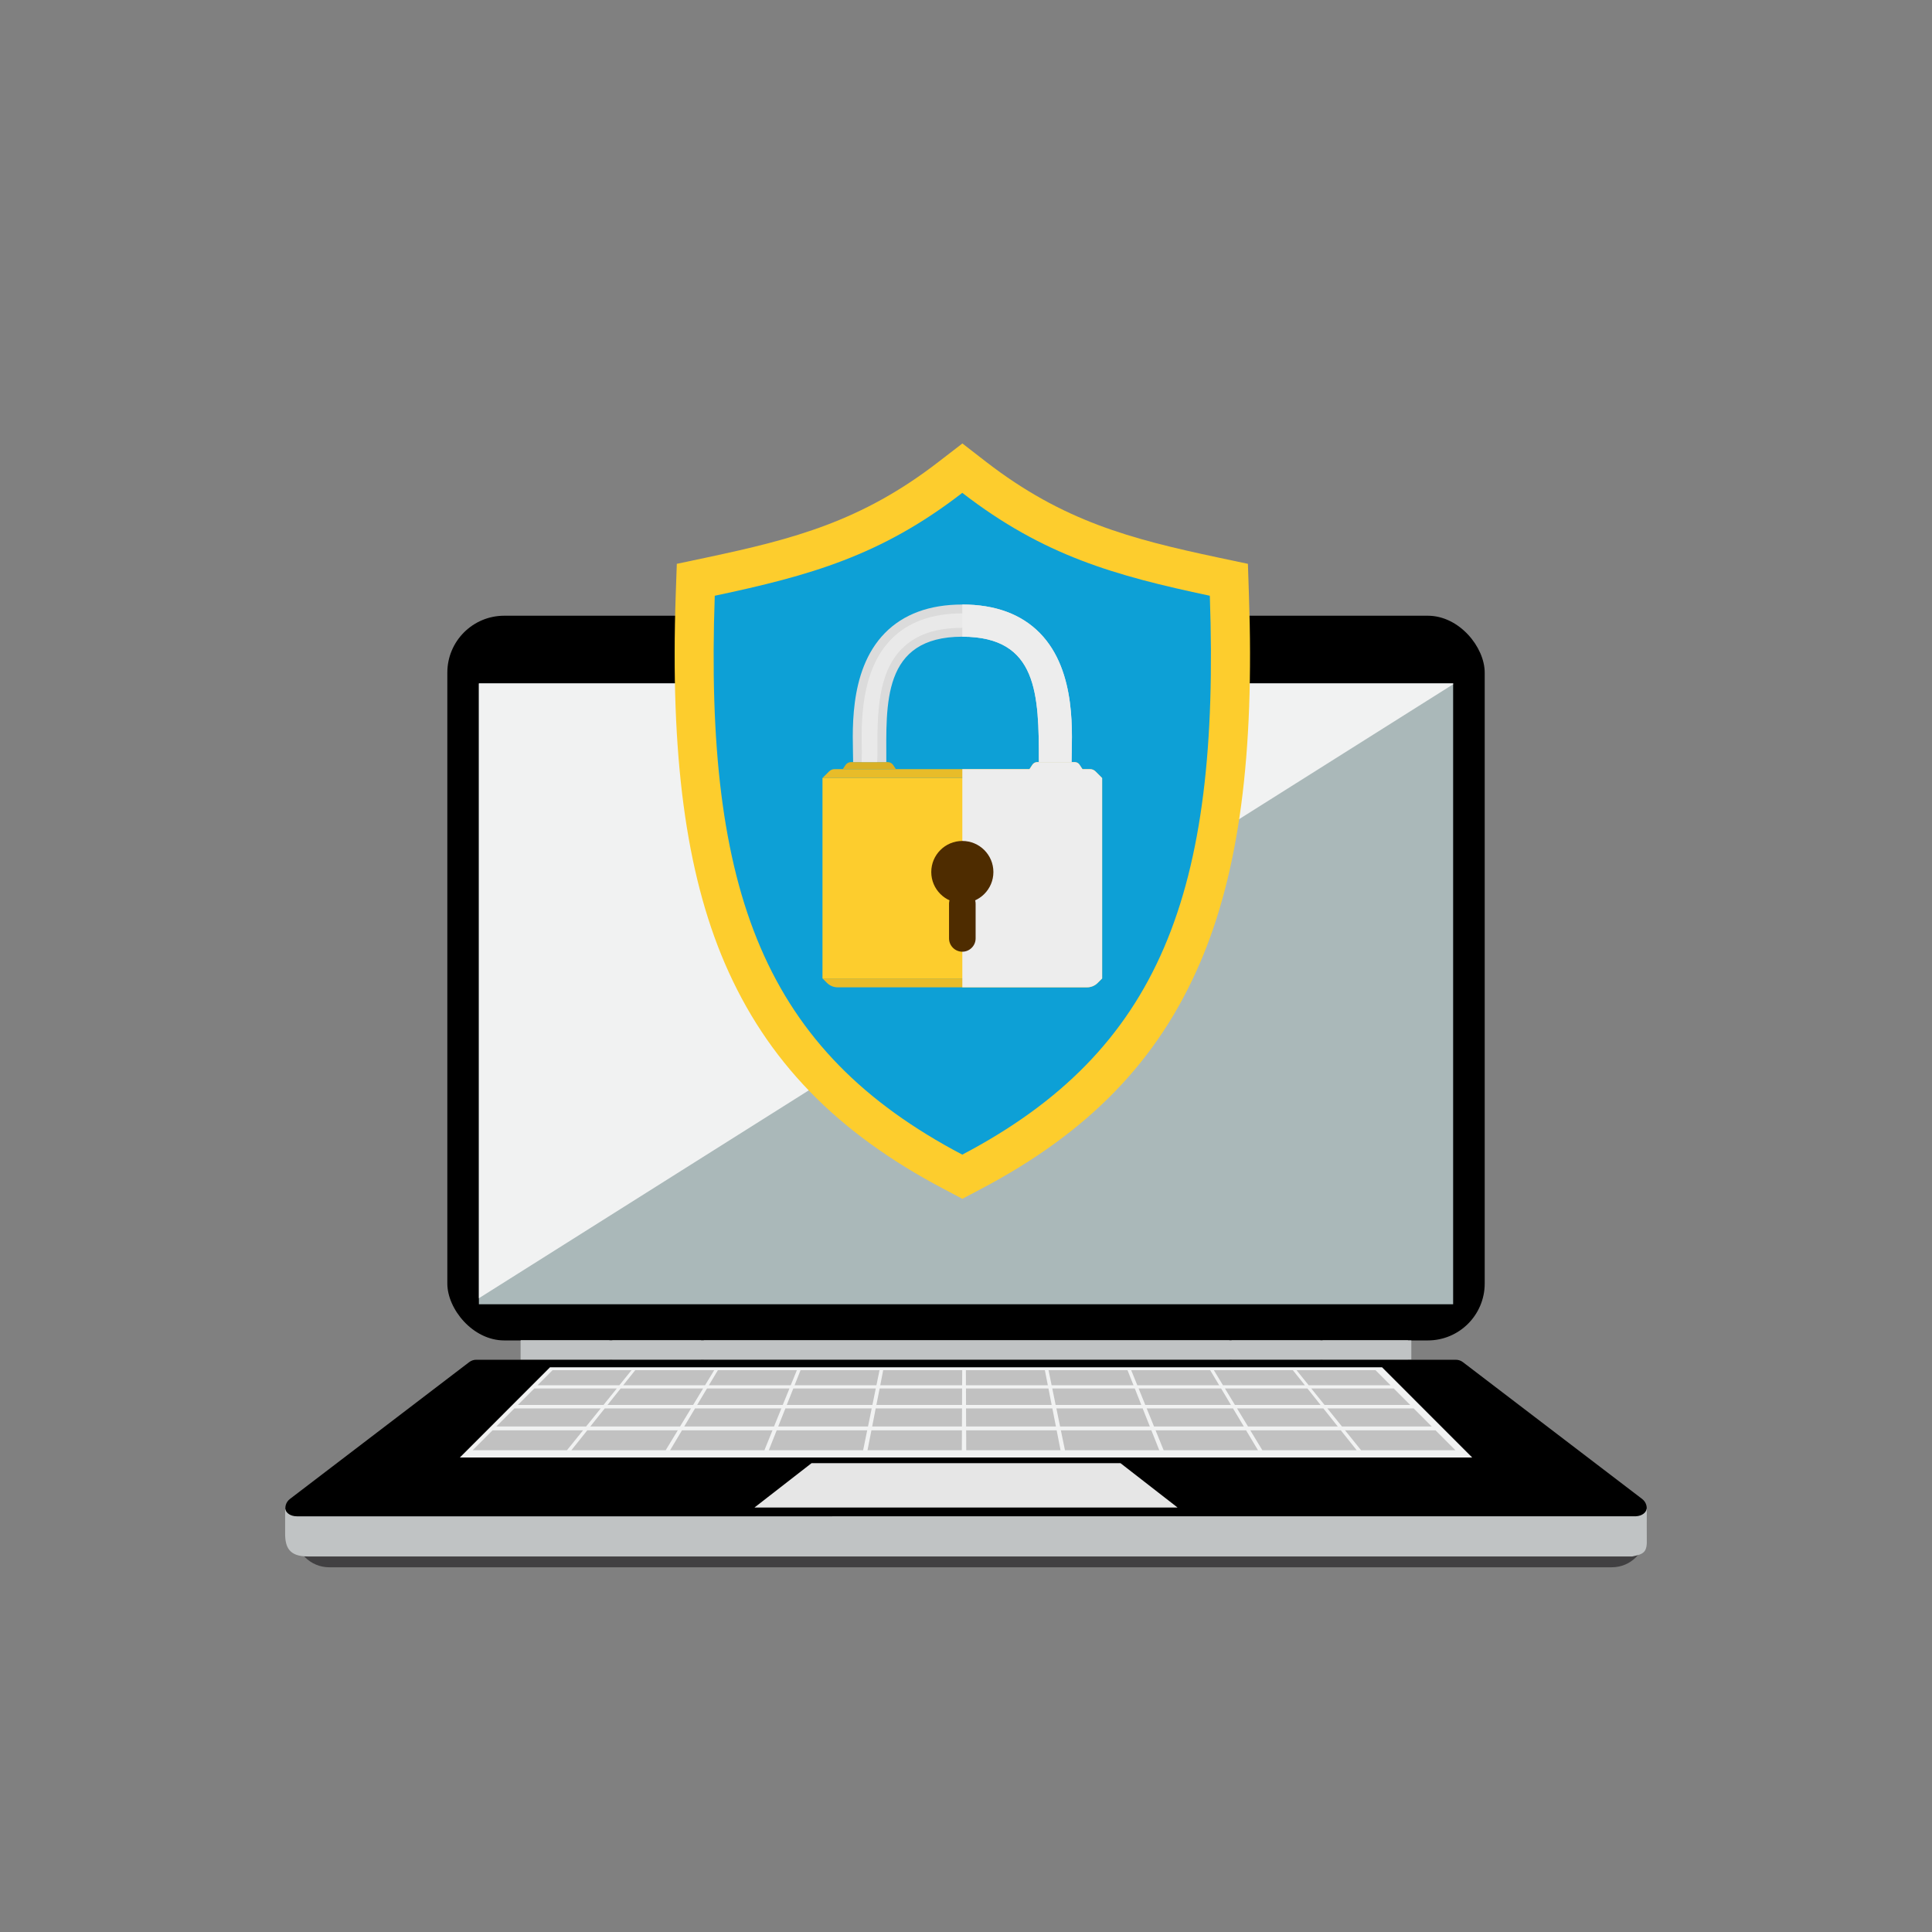 <?xml version="1.0" encoding="UTF-8"?><svg xmlns="http://www.w3.org/2000/svg" viewBox="0 0 500 500"><rect x="0" y="0" width="500" height="500" fill="#808080" stroke="none"/><defs><style>.cls-1{fill:#fff;}.cls-2{fill:#dbdbdb;}.cls-3{isolation:isolate;}.cls-4{fill:#4e2c00;}.cls-5{fill:#e6e6e6;}.cls-6{fill:#e8bc29;}.cls-7{opacity:.4;}.cls-8{fill:#ededed;}.cls-8,.cls-9{mix-blend-mode:multiply;}.cls-10{fill:#fdcd2d;}.cls-11{fill:#f1f2f2;}.cls-12{fill:#c0c3c4;}.cls-13{fill:#aab8b9;}.cls-14{fill:#c1c1c1;}.cls-15{fill:#0da0d6;}.cls-16{fill:#d9b026;}.cls-17{fill:#414042;}</style></defs><g class="cls-3"><g id="Layer_1"><rect x="115.77" y="159.35" width="268.47" height="187.55" rx="14.72" ry="14.72"/><rect class="cls-13" x="123.94" y="176.87" width="252.13" height="160.67"/><g><rect class="cls-12" x="134.76" y="346.89" width="229.61" height="5"/><rect class="cls-12" x="158.46" y="346.89" width="22.96" height="5"/><rect class="cls-12" x="182.15" y="346.89" width="136" height="5"/><rect class="cls-12" x="318.74" y="346.89" width="22.96" height="5"/><rect class="cls-12" x="342.29" y="346.89" width="22.96" height="5"/><rect class="cls-12" x="134.76" y="346.89" width="22.96" height="5"/></g><path d="M376.75,351.9H123.26c-.67,0-1.32,.22-1.85,.63l-46.35,35.38c-2.33,1.77-1.07,5.49,1.85,5.49H423.11c2.93,0,4.18-3.71,1.85-5.49l-46.35-35.38c-.53-.41-1.18-.63-1.86-.63Z"/><path class="cls-17" d="M417.14,405.61H85.2c-4.88,0-8.83-3.95-8.83-8.83H425.97c0,4.88-3.95,8.83-8.83,8.83Z"/><path class="cls-12" d="M426.19,398.15c-.03-.82,0-5.57,0-7.71,0,0,0,.01-.03,.04-.15,.97-1.19,1.85-2.78,1.93,0,0-.02,0-.02,.01h-.2s-.01,0-.02,0H76.84c-1.65,0-2.76-.85-3-1.81h-.05s0,6.26,0,6.26c0,3.48,.99,5.94,5.86,5.94H422.42c3.12-.62,3.89-1.15,3.77-4.66Z"/><polygon class="cls-5" points="304.76 390.15 195.25 390.15 210.02 378.67 289.99 378.67 304.76 390.15"/><g><polygon class="cls-11" points="357.67 353.85 142.34 353.85 119.01 377.2 381 377.2 357.67 353.85"/><polygon class="cls-14" points="160.29 358.51 139.1 358.51 143 354.6 163.44 354.6 160.29 358.51"/><polygon class="cls-14" points="182.47 358.51 161.28 358.51 164.4 354.6 184.84 354.6 182.47 358.51"/><polygon class="cls-14" points="204.64 358.51 183.45 358.51 185.79 354.6 206.23 354.6 204.64 358.51"/><polygon class="cls-14" points="226.82 358.51 205.63 358.51 207.18 354.6 227.62 354.6 226.82 358.51"/><polygon class="cls-14" points="249 358.51 227.81 358.51 228.57 354.6 249.02 354.6 249 358.51"/><polygon class="cls-14" points="271.18 358.51 249.98 358.51 249.97 354.6 270.41 354.6 271.18 358.51"/><polygon class="cls-14" points="293.35 358.51 272.16 358.51 271.36 354.6 291.8 354.6 293.35 358.51"/><polygon class="cls-14" points="315.53 358.51 294.34 358.51 292.75 354.6 313.19 354.6 315.53 358.51"/><polygon class="cls-14" points="337.71 358.51 316.51 358.51 314.14 354.6 334.59 354.6 337.71 358.51"/><polygon class="cls-14" points="359.88 358.51 338.69 358.51 335.54 354.6 355.98 354.6 359.88 358.51"/><polygon class="cls-14" points="156.19 363.6 134.02 363.6 138.28 359.33 159.63 359.33 156.19 363.6"/><polygon class="cls-14" points="179.38 363.6 157.22 363.6 160.63 359.33 181.97 359.33 179.38 363.6"/><polygon class="cls-14" points="202.58 363.6 180.42 363.6 182.97 359.33 204.31 359.33 202.58 363.6"/><polygon class="cls-14" points="225.78 363.6 203.61 363.6 205.31 359.33 226.65 359.33 225.78 363.6"/><polygon class="cls-14" points="248.98 363.6 226.81 363.6 227.65 359.33 248.99 359.33 248.98 363.6"/><polygon class="cls-14" points="272.17 363.6 250.01 363.6 249.99 359.33 271.34 359.33 272.17 363.6"/><polygon class="cls-14" points="295.37 363.6 273.2 363.6 272.33 359.33 293.68 359.33 295.37 363.6"/><polygon class="cls-14" points="318.57 363.6 296.4 363.6 294.67 359.33 316.02 359.33 318.57 363.6"/><polygon class="cls-14" points="341.76 363.6 319.6 363.6 317.01 359.33 338.36 359.33 341.76 363.6"/><polygon class="cls-14" points="364.96 363.6 342.79 363.6 339.35 359.33 360.7 359.33 364.96 363.6"/><polygon class="cls-14" points="151.69 369.17 128.45 369.17 133.13 364.49 155.47 364.49 151.69 369.17"/><polygon class="cls-14" points="176 369.17 152.77 369.17 156.51 364.49 178.84 364.49 176 369.17"/><polygon class="cls-14" points="200.32 369.17 177.08 369.17 179.88 364.49 202.22 364.49 200.32 369.17"/><polygon class="cls-14" points="224.64 369.17 201.4 369.17 203.26 364.49 225.6 364.49 224.64 369.17"/><polygon class="cls-14" points="248.95 369.17 225.72 369.17 226.63 364.49 248.97 364.49 248.95 369.17"/><polygon class="cls-14" points="273.27 369.17 250.03 369.17 250.01 364.49 272.35 364.49 273.27 369.17"/><polygon class="cls-14" points="297.58 369.17 274.35 369.17 273.39 364.49 295.72 364.49 297.58 369.17"/><polygon class="cls-14" points="321.9 369.17 298.66 369.17 296.76 364.49 319.1 364.49 321.9 369.17"/><polygon class="cls-14" points="346.21 369.17 322.98 369.17 320.14 364.49 342.48 364.49 346.21 369.17"/><polygon class="cls-14" points="370.53 369.17 347.29 369.17 343.52 364.49 365.85 364.49 370.53 369.17"/><polygon class="cls-14" points="146.73 375.32 122.32 375.32 127.47 370.16 150.9 370.16 146.73 375.32"/><polygon class="cls-14" points="172.28 375.32 147.87 375.32 151.99 370.16 175.41 370.16 172.28 375.32"/><polygon class="cls-14" points="197.83 375.32 173.42 375.32 176.5 370.16 199.92 370.16 197.83 375.32"/><polygon class="cls-14" points="223.38 375.32 198.96 375.32 201.01 370.16 224.43 370.16 223.38 375.32"/><polygon class="cls-14" points="248.92 375.32 224.51 375.32 225.52 370.16 248.95 370.16 248.92 375.32"/><polygon class="cls-14" points="274.47 375.32 250.06 375.32 250.04 370.16 273.46 370.16 274.47 375.32"/><polygon class="cls-14" points="300.02 375.32 275.61 375.32 274.55 370.16 297.97 370.16 300.02 375.32"/><polygon class="cls-14" points="325.57 375.32 301.15 375.32 299.06 370.16 322.48 370.16 325.57 375.32"/><polygon class="cls-14" points="351.11 375.32 326.7 375.32 323.57 370.16 347 370.16 351.11 375.32"/><polygon class="cls-14" points="376.66 375.32 352.25 375.32 348.09 370.16 371.51 370.16 376.66 375.32"/></g><g class="cls-9"><polygon class="cls-11" points="376.07 176.87 376.07 177.09 123.94 335.98 123.94 176.87 376.07 176.87"/></g><path class="cls-10" d="M310.55,249.21c-10.84,25.29-28.9,43.89-56.78,58.55l-4.71,2.49-.15-.08-4.56-2.41c-27.9-14.66-45.94-33.26-56.81-58.55-10.07-23.5-14.09-53.81-12.66-95.4l.28-7.89,7.74-1.64c22.57-4.79,40.1-9.38,59.96-24.73l6.05-4.66,.15-.13,6.18,4.79c19.88,15.35,37.41,19.93,59.98,24.73l7.74,1.64,.26,7.89c1.46,41.59-2.56,71.9-12.66,95.4Z"/><path class="cls-15" d="M313.1,154.18c-24.58-5.22-43.02-10.36-64.06-26.63-21.04,16.28-39.47,21.42-64.06,26.63-2.69,76.83,12.92,117.75,64.06,144.64,51.14-26.88,66.75-67.8,64.06-144.64Z"/><g><rect class="cls-10" x="212.86" y="201.35" width="72.37" height="51.88"/><path class="cls-6" d="M285.23,201.35h-72.37l1.71-1.71c.38-.38,.9-.59,1.43-.59h66.09c.53,0,1.05,.21,1.43,.59l1.71,1.71Z"/><path class="cls-6" d="M285.23,253.23l-1.15,1.15c-.73,.73-1.72,1.14-2.76,1.14h-64.53c-1.04,0-2.03-.41-2.76-1.14l-1.15-1.15h72.37Z"/><path class="cls-16" d="M231.86,199.05h-13.74l.69-1.04c.32-.49,.86-.78,1.44-.78h9.48c.58,0,1.12,.29,1.44,.78l.68,1.04Z"/><path class="cls-16" d="M280.16,199.06h-13.74l.76-1.15c.27-.41,.74-.67,1.23-.67h9.75c.5,0,.96,.25,1.23,.67l.76,1.15Z"/><path class="cls-2" d="M277.31,197.23h-8.45c0-17.48-.23-32.45-19.81-32.45-20.89,0-19.67,17.57-19.67,32.45h-8.59c0-6.6-1.57-23.4,8.21-33.39,4.8-4.9,11.54-7.39,20.06-7.39s15.26,2.49,20.06,7.39c9.78,9.99,8.21,26.8,8.21,33.39Z"/><g class="cls-7"><path class="cls-1" d="M271.16,197.23c-.04-16.33-.99-34.75-22.11-34.75-6.91,0-12.03,1.77-15.65,5.41-6.41,6.44-6.36,17.37-6.32,27.01,0,0-.06,2.32-.06,2.33h-4.03c0-.07,.06-2.44,.06-2.51-.16-7.36-.46-21.05,7.59-29.28,4.35-4.44,10.54-6.7,18.41-6.7s14.07,2.25,18.41,6.7c8.05,8.23,7.75,21.93,7.59,29.28,0,.07,0,2.43,0,2.5h-3.89Z"/></g><path class="cls-8" d="M277.31,197.23h-8.45c0-17.48-.23-32.45-19.81-32.45v-8.33c8.51,0,15.26,2.49,20.06,7.39,9.78,9.99,8.21,26.8,8.21,33.39Z"/><path class="cls-8" d="M285.23,201.35v51.88l-1.15,1.15c-.73,.73-1.72,1.14-2.76,1.14h-32.27v-56.47h17.37l.76-1.15c.27-.41,.74-.67,1.23-.67h9.75c.5,0,.96,.25,1.23,.67l.76,1.15h1.94c.53,0,1.05,.21,1.43,.59l1.71,1.71Z"/><g><path class="cls-4" d="M257.09,225.68c0,4.44-3.6,8.04-8.04,8.04s-8.04-3.6-8.04-8.04,3.6-8.04,8.04-8.04,8.04,3.6,8.04,8.04Z"/><path class="cls-4" d="M249.05,246.3h0c-1.89,0-3.44-1.55-3.44-3.44v-8.95c0-1.89,1.55-3.44,3.44-3.44h0c1.89,0,3.44,1.55,3.44,3.44v8.95c0,1.89-1.55,3.44-3.44,3.44Z"/></g></g></g></g></svg>